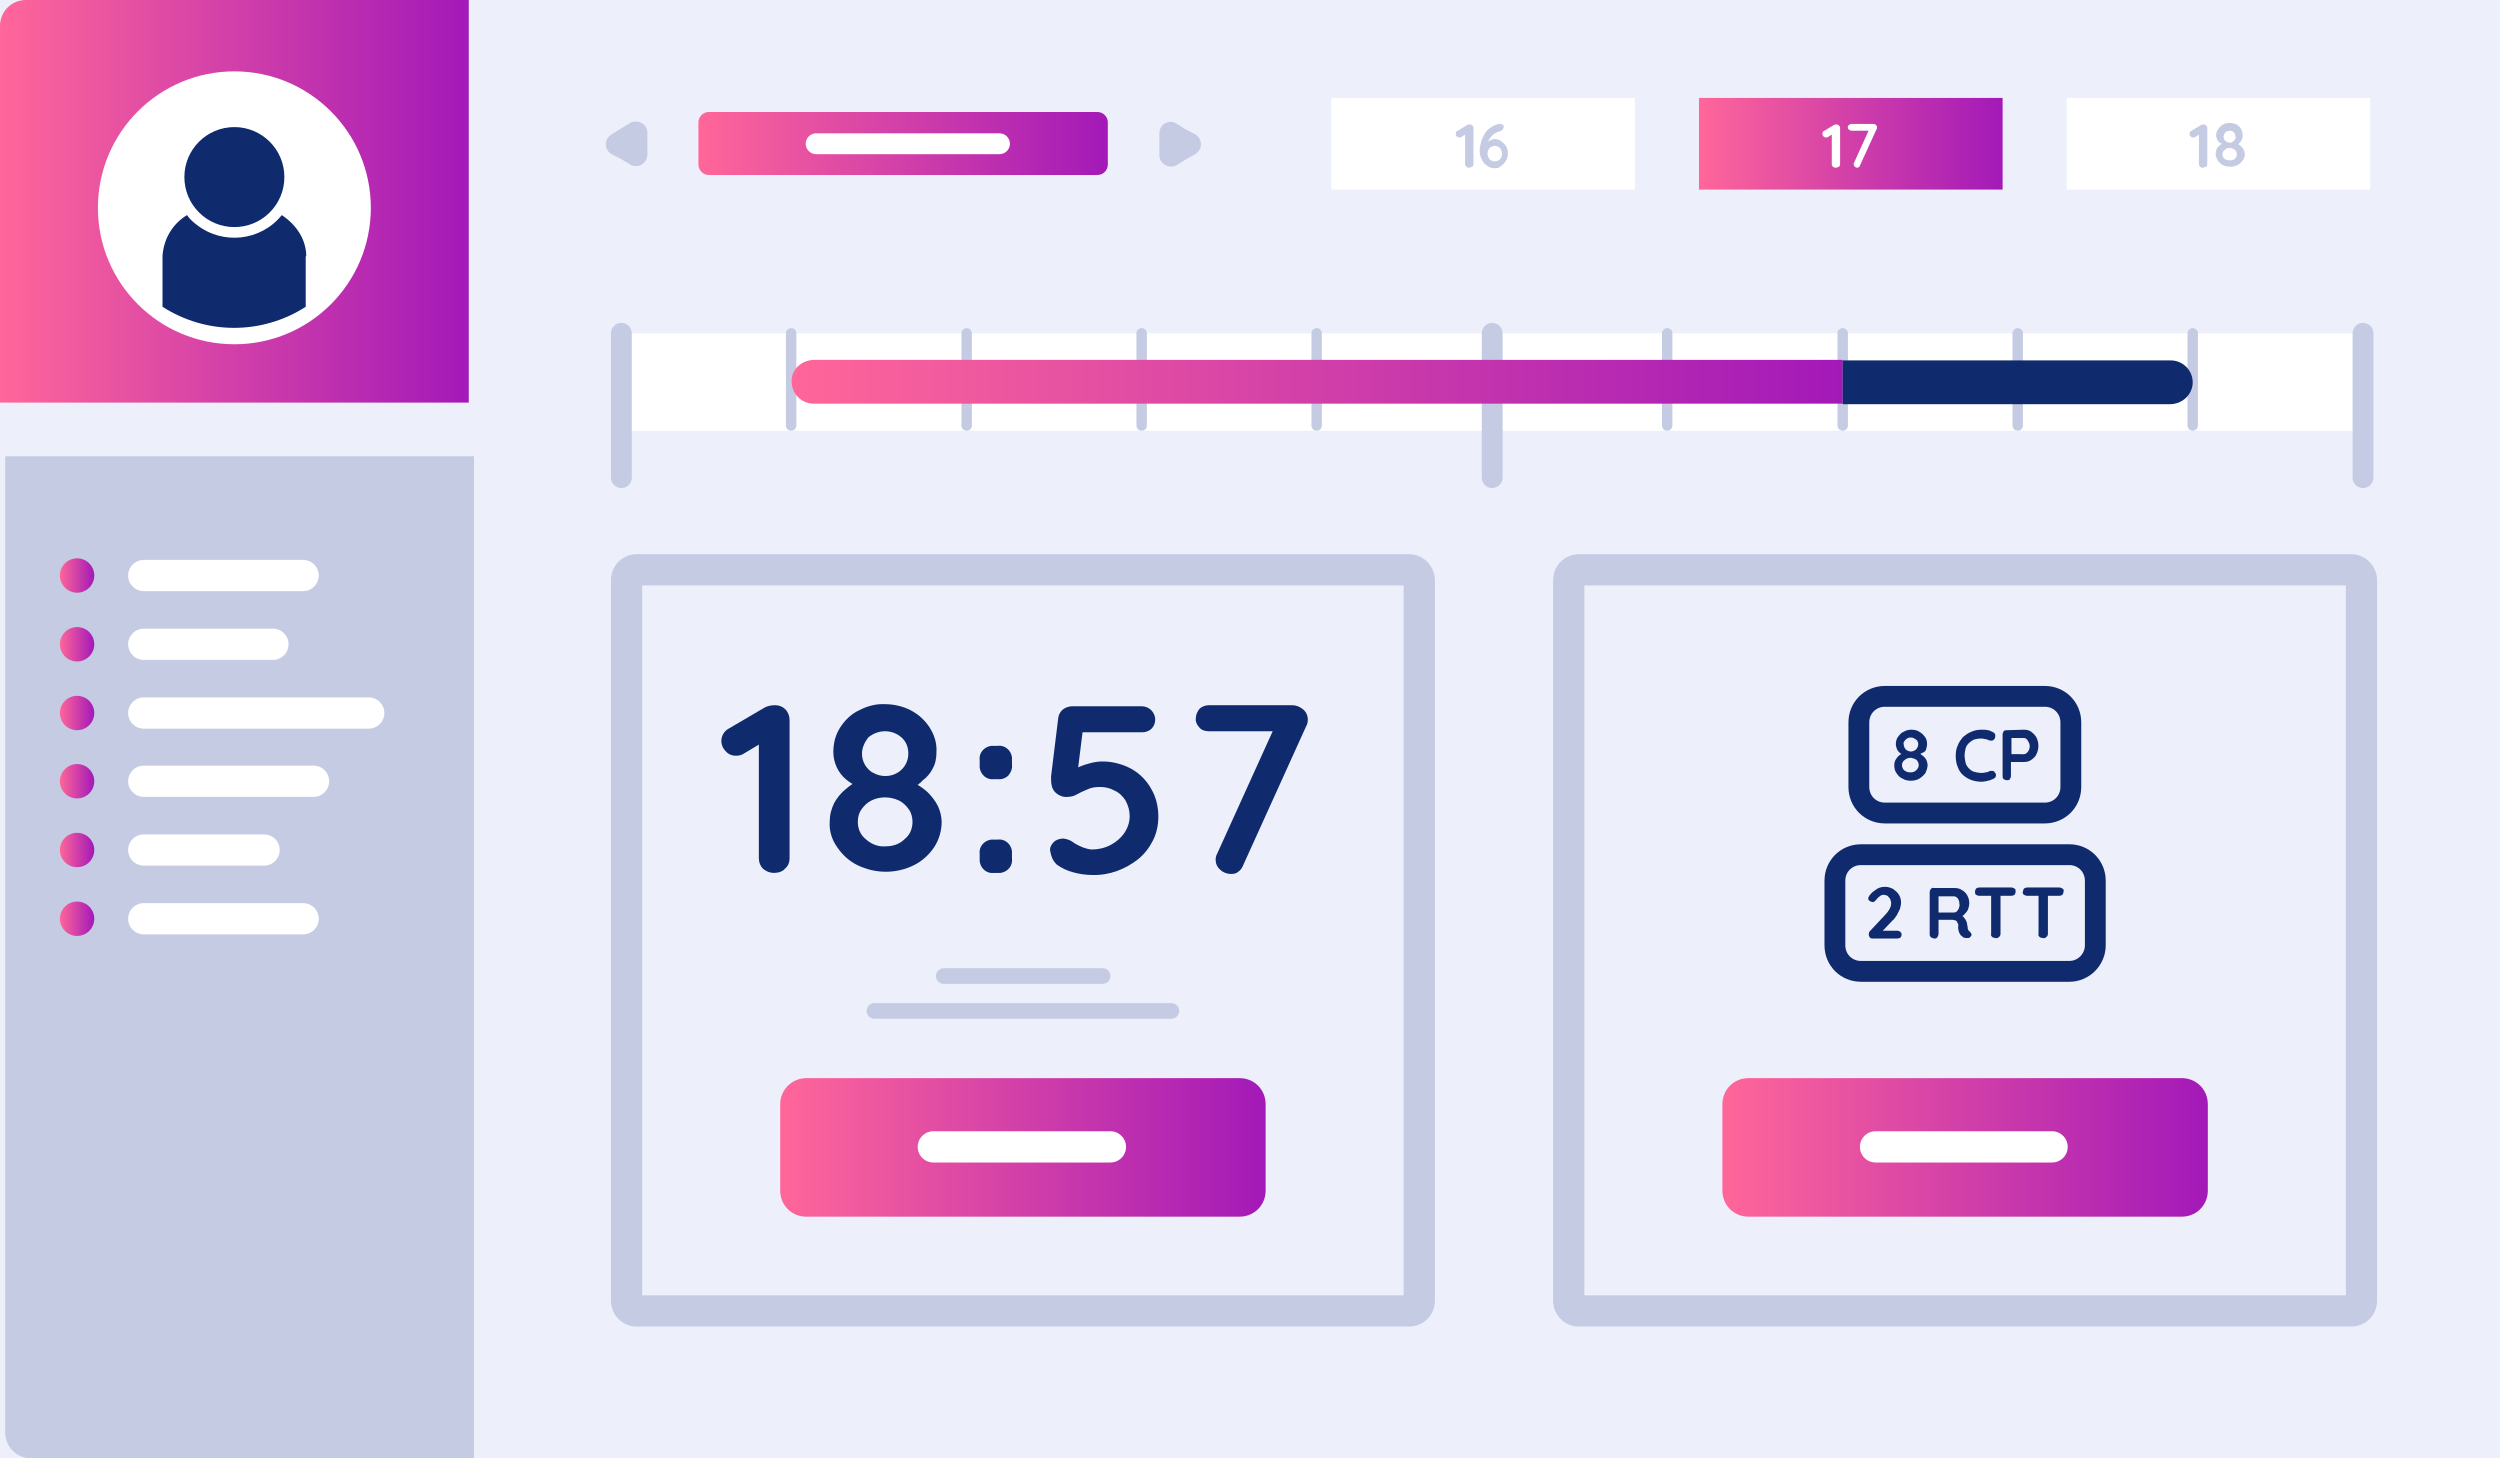 <?xml version="1.0" encoding="utf-8"?>
<!-- Generator: Adobe Illustrator 27.9.0, SVG Export Plug-In . SVG Version: 6.00 Build 0)  -->
<svg version="1.1" id="Calque_1" xmlns="http://www.w3.org/2000/svg" xmlns:xlink="http://www.w3.org/1999/xlink" x="0px" y="0px"
	 viewBox="0 0 480 280" style="enable-background:new 0 0 480 280;" xml:space="preserve">
<style type="text/css">
	.st0{fill:#EDF0FA;}
	.st1{fill:#C4CBE3;}
	.st2{fill:#0F2B6E;}
	.st3{fill:url(#SVGID_1_);}
	.st4{fill:none;stroke:#FFFFFF;stroke-width:6;stroke-linecap:round;stroke-miterlimit:10;}
	.st5{fill:url(#SVGID_00000047751910446000409070000016882259537845487243_);}
	.st6{fill:url(#SVGID_00000057829127373954293070000004932144692374189451_);}
	.st7{fill:none;stroke:#C4CBE3;stroke-width:3;stroke-linecap:round;stroke-miterlimit:10;}
	.st8{fill:url(#SVGID_00000137846109691768339640000014364507170999851665_);}
	.st9{fill:#FFFFFF;}
	.st10{fill:url(#SVGID_00000129166802762258609390000013789455685036369033_);}
	.st11{fill:url(#SVGID_00000075146603098082667810000015969001940243702434_);}
	.st12{fill:url(#SVGID_00000070114598620282522400000015807550788594565817_);}
	.st13{fill:url(#SVGID_00000033334634146579281970000010354367727686755255_);}
	.st14{fill:url(#SVGID_00000100346220972313580880000018402053686910468516_);}
	.st15{fill:none;stroke:#C4CBE3;stroke-width:4;stroke-linecap:round;stroke-linejoin:round;}
	.st16{fill:none;stroke:#C4CBE3;stroke-width:2;stroke-linecap:round;stroke-linejoin:round;}
	.st17{fill:url(#SVGID_00000058588663758052861770000012402936775490865081_);}
	.st18{fill:none;stroke:#0F2B6E;stroke-width:4;stroke-miterlimit:10;}
	.st19{fill:url(#SVGID_00000008862300100401120770000013749524434914930851_);}
	.st20{fill:url(#SVGID_00000135692788552756053610000005891016909499359157_);}
	.st21{fill:none;stroke:#FFFFFF;stroke-width:4;stroke-linecap:round;stroke-miterlimit:10;}
</style>
<rect class="st0" width="480" height="280"/>
<path class="st1" d="M269.5,112.4v136.3H123.3V112.4H269.5 M270.5,106.4H122.3c-2.8,0-5,2.2-5,5v138.3c0,2.8,2.2,5,5,5h148.2
	c2.8,0,5-2.2,5-5V111.4C275.5,108.7,273.3,106.4,270.5,106.4z"/>
<path class="st2" d="M148.6,167.6c-0.8,0-1.5-0.3-2.1-0.8c-0.5-0.5-0.8-1.2-0.8-2v-23.2l0.6,1l-3.5,2.1c-0.4,0.3-1,0.4-1.5,0.4
	c-0.8,0-1.5-0.3-2-0.9c-0.5-0.5-0.8-1.2-0.8-1.9c0-1,0.5-1.9,1.4-2.4l7-4.1c0.6-0.3,1.3-0.4,2-0.4c0.7,0,1.4,0.3,1.9,0.8
	c0.5,0.5,0.8,1.3,0.8,2v26.6c0,0.8-0.3,1.5-0.9,2C150.3,167.3,149.5,167.6,148.6,167.6z"/>
<path class="st2" d="M175.2,151.2l-0.1-1.1c1.1,0.5,2.1,1.2,3,2c0.8,0.8,1.5,1.7,2,2.7c0.4,0.9,0.7,2,0.7,3c0,1.7-0.5,3.4-1.4,4.8
	c-1,1.5-2.3,2.7-3.9,3.5c-3.4,1.7-7.4,1.7-10.9,0c-1.6-0.8-2.9-2-3.9-3.5c-1-1.4-1.5-3.1-1.4-4.8c0-1.3,0.3-2.5,0.9-3.7
	c0.6-1,1.3-1.9,2.2-2.6c0.8-0.7,1.7-1.3,2.7-1.8l-0.4,1.3c-0.8-0.3-1.6-0.8-2.2-1.3c-1.6-1.3-2.5-3.3-2.5-5.3c0-1.7,0.4-3.3,1.3-4.7
	c0.9-1.4,2.1-2.6,3.6-3.3c1.5-0.8,3.3-1.3,5-1.2c1.7,0,3.5,0.4,5,1.2c1.5,0.8,2.7,1.9,3.6,3.3c0.9,1.4,1.4,3,1.3,4.7
	c0,1.2-0.2,2.3-0.8,3.3c-0.4,0.8-1.1,1.6-1.8,2.1C176.6,150.5,175.9,150.9,175.2,151.2z M170,162.5c1.4,0,2.7-0.4,3.7-1.4
	c1-0.8,1.5-2,1.5-3.3c0-0.8-0.2-1.7-0.7-2.4c-0.5-0.7-1.1-1.3-1.9-1.7c-1.7-0.8-3.7-0.8-5.3,0c-0.8,0.4-1.4,1-1.9,1.7
	c-0.5,0.7-0.7,1.5-0.7,2.4c0,1.3,0.5,2.5,1.5,3.3C167.3,162.1,168.6,162.6,170,162.5z M165.5,144.7c0,0.8,0.2,1.5,0.6,2.2
	c0.4,0.6,0.9,1.2,1.6,1.5c0.7,0.4,1.5,0.6,2.3,0.6c1.6,0,3-0.8,3.8-2.1c0.4-0.7,0.6-1.4,0.6-2.2c0-1.2-0.4-2.3-1.3-3.1
	c-1.8-1.6-4.5-1.6-6.4,0C166,142.5,165.5,143.6,165.5,144.7L165.5,144.7z"/>
<path class="st2" d="M190.9,149.6c-1.4,0.2-2.6-0.8-2.8-2.2c0-0.2,0-0.4,0-0.6V146c-0.2-1.4,0.8-2.6,2.2-2.8c0.2,0,0.4,0,0.6,0h0.6
	c1.4-0.2,2.6,0.8,2.8,2.2c0,0.2,0,0.4,0,0.6v0.8c0.1,0.8-0.2,1.5-0.7,2.1c-0.5,0.5-1.3,0.8-2,0.7L190.9,149.6z M190.9,167.6
	c-1.4,0.2-2.6-0.8-2.8-2.2c0-0.2,0-0.4,0-0.6V164c-0.2-1.4,0.8-2.6,2.2-2.8c0.2,0,0.4,0,0.6,0h0.6c1.4-0.2,2.6,0.8,2.8,2.2
	c0,0.2,0,0.4,0,0.6v0.8c0.2,1.4-0.8,2.6-2.2,2.8c-0.2,0-0.4,0-0.6,0L190.9,167.6z"/>
<path class="st2" d="M209.7,168c-1.2,0-2.5-0.2-3.6-0.5c-1.2-0.3-2.2-0.8-3.2-1.5c-0.4-0.4-0.7-0.8-0.9-1.3c-0.2-0.5-0.3-1-0.4-1.5
	c0-0.6,0.3-1.1,0.7-1.5c0.5-0.5,1.2-0.7,1.9-0.7c0.8,0.1,1.5,0.4,2.1,0.9c0.5,0.3,1.1,0.6,1.6,0.8c0.6,0.2,1.2,0.4,1.8,0.4
	c1.2,0,2.5-0.3,3.6-0.9c1.1-0.6,2-1.4,2.6-2.3c0.6-0.9,1-2,1-3.2c0-1.1-0.3-2.1-0.8-3c-0.5-0.8-1.2-1.5-2.1-1.9
	c-0.9-0.5-1.8-0.7-2.8-0.7c-0.9,0-1.7,0.1-2.5,0.5c-0.7,0.3-1.4,0.6-1.9,0.9c-0.5,0.3-1.1,0.5-1.8,0.5c-0.8,0.1-1.6-0.2-2.2-0.7
	c-0.5-0.4-0.8-1-0.9-1.6c-0.1-0.5-0.1-1.1-0.1-1.6l1.4-11.4c0.1-0.6,0.5-1.2,0.9-1.5c0.5-0.4,1.2-0.6,1.8-0.6h13.3
	c1.4,0,2.5,1.1,2.6,2.4c0,0,0,0.1,0,0.1c0,0.7-0.2,1.3-0.7,1.8c-0.5,0.5-1.2,0.7-1.8,0.7h-11.9l0.5-0.4l-1.2,9.6l-0.6-1.7
	c0.3-0.4,0.7-0.7,1.2-0.9c0.7-0.3,1.4-0.5,2.1-0.7c0.8-0.2,1.6-0.3,2.3-0.3c1.9,0,3.8,0.5,5.5,1.4c1.6,0.9,2.9,2.2,3.8,3.8
	c1,1.7,1.4,3.5,1.4,5.4c0,1.5-0.3,3.1-1,4.5c-0.7,1.4-1.6,2.6-2.8,3.6C216.1,166.9,213,168.1,209.7,168L209.7,168z"/>
<path class="st2" d="M236.3,167.8c-0.7,0-1.5-0.3-2-0.8c-0.6-0.5-0.9-1.2-0.9-1.9c0-0.4,0.1-0.9,0.3-1.2l11.2-24.7l0.5,1.2h-13.3
	c-0.7,0-1.4-0.2-1.8-0.7c-0.5-0.5-0.8-1.2-0.7-1.8c0-0.7,0.3-1.3,0.7-1.8c0.5-0.5,1.2-0.7,1.8-0.7h16c0.8,0,1.5,0.3,2.1,0.8
	c0.6,0.5,0.9,1.2,0.9,2c0,0.4-0.1,0.9-0.3,1.2l-12.1,26.7c-0.2,0.5-0.5,1-1,1.3C237.4,167.7,236.9,167.8,236.3,167.8z"/>
<linearGradient id="SVGID_1_" gradientUnits="userSpaceOnUse" x1="149.82" y1="61.755" x2="243.02" y2="61.755" gradientTransform="matrix(1 0 0 -1 0 282)">
	<stop  offset="0" style="stop-color:#FF6699"/>
	<stop  offset="1" style="stop-color:#A319B8"/>
</linearGradient>
<path class="st3" d="M154.8,207H238c2.8,0,5,2.2,5,5v16.6c0,2.8-2.2,5-5,5h-83.2c-2.8,0-5-2.2-5-5V212
	C149.8,209.2,152.1,207,154.8,207z"/>
<line class="st4" x1="179.2" y1="220.2" x2="213.2" y2="220.2"/>
<linearGradient id="SVGID_00000119085596971933802940000011953596931464638368_" gradientUnits="userSpaceOnUse" x1="330.68" y1="61.755" x2="423.88" y2="61.755" gradientTransform="matrix(1 0 0 -1 0 282)">
	<stop  offset="0" style="stop-color:#FF6699"/>
	<stop  offset="1" style="stop-color:#A319B8"/>
</linearGradient>
<path style="fill:url(#SVGID_00000119085596971933802940000011953596931464638368_);" d="M335.7,207h83.2c2.8,0,5,2.2,5,5v16.6
	c0,2.8-2.2,5-5,5h-83.2c-2.8,0-5-2.2-5-5V212C330.7,209.2,332.9,207,335.7,207z"/>
<line class="st4" x1="360.1" y1="220.2" x2="394" y2="220.2"/>
<path class="st1" d="M1,87.6h90l0,0V280l0,0H6c-2.8,0-5-2.2-5-5V87.6L1,87.6z"/>
<linearGradient id="SVGID_00000155864787580352832610000005004184499466724762_" gradientUnits="userSpaceOnUse" x1="0" y1="243.37" x2="90" y2="243.37" gradientTransform="matrix(1 0 0 -1 0 282)">
	<stop  offset="0" style="stop-color:#FF6699"/>
	<stop  offset="1" style="stop-color:#A319B8"/>
</linearGradient>
<path style="fill:url(#SVGID_00000155864787580352832610000005004184499466724762_);" d="M5,0h85l0,0v77.3l0,0H0l0,0V5
	C0,2.2,2.2,0,5,0z"/>
<line class="st4" x1="27.6" y1="110.5" x2="58.2" y2="110.5"/>
<line class="st7" x1="181.2" y1="187.4" x2="211.7" y2="187.4"/>
<line class="st7" x1="167.9" y1="194.1" x2="224.9" y2="194.1"/>
<path class="st1" d="M450.4,112.4v136.3H304.2V112.4H450.4 M451.4,106.4H303.2c-2.8,0-5,2.2-5,5v138.3c0,2.8,2.2,5,5,5h148.2
	c2.8,0,5-2.2,5-5V111.4C456.4,108.7,454.2,106.4,451.4,106.4z"/>
<linearGradient id="SVGID_00000038413315572756643280000007526081586907335323_" gradientUnits="userSpaceOnUse" x1="11.49" y1="171.46" x2="18.06" y2="171.46" gradientTransform="matrix(1 0 0 -1 0 282)">
	<stop  offset="0" style="stop-color:#FF6699"/>
	<stop  offset="1" style="stop-color:#A319B8"/>
</linearGradient>
<circle style="fill:url(#SVGID_00000038413315572756643280000007526081586907335323_);" cx="14.8" cy="110.5" r="3.3"/>
<circle class="st9" cx="45" cy="39.9" r="26.2"/>
<line class="st4" x1="27.6" y1="123.7" x2="52.4" y2="123.7"/>
<linearGradient id="SVGID_00000177454298316105511700000013664976471538183347_" gradientUnits="userSpaceOnUse" x1="11.49" y1="158.3" x2="18.06" y2="158.3" gradientTransform="matrix(1 0 0 -1 0 282)">
	<stop  offset="0" style="stop-color:#FF6699"/>
	<stop  offset="1" style="stop-color:#A319B8"/>
</linearGradient>
<circle style="fill:url(#SVGID_00000177454298316105511700000013664976471538183347_);" cx="14.8" cy="123.7" r="3.3"/>
<line class="st4" x1="27.6" y1="136.9" x2="70.8" y2="136.9"/>
<linearGradient id="SVGID_00000016040818600545623870000012899307842557465737_" gradientUnits="userSpaceOnUse" x1="11.49" y1="145.13" x2="18.06" y2="145.13" gradientTransform="matrix(1 0 0 -1 0 282)">
	<stop  offset="0" style="stop-color:#FF6699"/>
	<stop  offset="1" style="stop-color:#A319B8"/>
</linearGradient>
<circle style="fill:url(#SVGID_00000016040818600545623870000012899307842557465737_);" cx="14.8" cy="136.9" r="3.3"/>
<line class="st4" x1="27.6" y1="150" x2="60.2" y2="150"/>
<linearGradient id="SVGID_00000061450970894419851010000010097541305776718261_" gradientUnits="userSpaceOnUse" x1="11.49" y1="131.97" x2="18.06" y2="131.97" gradientTransform="matrix(1 0 0 -1 0 282)">
	<stop  offset="0" style="stop-color:#FF6699"/>
	<stop  offset="1" style="stop-color:#A319B8"/>
</linearGradient>
<circle style="fill:url(#SVGID_00000061450970894419851010000010097541305776718261_);" cx="14.8" cy="150" r="3.3"/>
<line class="st4" x1="27.6" y1="163.2" x2="50.7" y2="163.2"/>
<linearGradient id="SVGID_00000176743333075463655030000006088570450432338102_" gradientUnits="userSpaceOnUse" x1="11.49" y1="118.81" x2="18.06" y2="118.81" gradientTransform="matrix(1 0 0 -1 0 282)">
	<stop  offset="0" style="stop-color:#FF6699"/>
	<stop  offset="1" style="stop-color:#A319B8"/>
</linearGradient>
<circle style="fill:url(#SVGID_00000176743333075463655030000006088570450432338102_);" cx="14.8" cy="163.2" r="3.3"/>
<line class="st4" x1="27.6" y1="176.4" x2="58.2" y2="176.4"/>
<linearGradient id="SVGID_00000151518367228867093040000002660407084010125745_" gradientUnits="userSpaceOnUse" x1="11.49" y1="105.65" x2="18.06" y2="105.65" gradientTransform="matrix(1 0 0 -1 0 282)">
	<stop  offset="0" style="stop-color:#FF6699"/>
	<stop  offset="1" style="stop-color:#A319B8"/>
</linearGradient>
<circle style="fill:url(#SVGID_00000151518367228867093040000002660407084010125745_);" cx="14.8" cy="176.4" r="3.3"/>
<circle class="st2" cx="45" cy="34" r="9.6"/>
<path class="st2" d="M58.8,49.2c0-3.1-1.8-6-4.7-7.9c-4,5-11.4,5.8-16.4,1.8c-0.7-0.5-1.3-1.1-1.8-1.8c-2.8,1.7-4.5,4.6-4.7,7.9v9.7
	c8.4,5.4,19.1,5.4,27.5,0V49.2z"/>
<g>
	<rect x="118.3" y="64" class="st9" width="335.4" height="18.7"/>
	<line class="st15" x1="119.3" y1="64" x2="119.3" y2="91.7"/>
	<line class="st16" x1="151.9" y1="64" x2="151.9" y2="81.7"/>
	<line class="st16" x1="185.6" y1="64" x2="185.6" y2="81.7"/>
	<line class="st16" x1="219.2" y1="64" x2="219.2" y2="81.7"/>
	<line class="st16" x1="252.8" y1="64" x2="252.8" y2="81.7"/>
	<line class="st15" x1="286.5" y1="64" x2="286.5" y2="91.7"/>
	<line class="st16" x1="320.1" y1="64" x2="320.1" y2="81.7"/>
	<line class="st16" x1="353.8" y1="64" x2="353.8" y2="81.7"/>
	<line class="st16" x1="387.4" y1="64" x2="387.4" y2="81.7"/>
	<line class="st16" x1="421" y1="64" x2="421" y2="81.7"/>
	<line class="st15" x1="453.7" y1="64" x2="453.7" y2="91.7"/>
	
		<linearGradient id="SVGID_00000008111618437020430080000012699145395853998733_" gradientUnits="userSpaceOnUse" x1="151.94" y1="208.664" x2="353.75" y2="208.664" gradientTransform="matrix(1 0 0 -1 0 282)">
		<stop  offset="0" style="stop-color:#FF6699"/>
		<stop  offset="1" style="stop-color:#A319B8"/>
	</linearGradient>
	<path style="fill:url(#SVGID_00000008111618437020430080000012699145395853998733_);" d="M156.2,69.1h197.6l0,0v8.4l0,0H156.2
		c-2.3,0-4.2-1.9-4.2-4.2l0,0C151.9,71,153.8,69.2,156.2,69.1L156.2,69.1L156.2,69.1z"/>
	<path class="st2" d="M416.8,77.6h-63l0,0v-8.4l0,0h63c2.3,0,4.2,1.9,4.2,4.2l0,0C421,75.6,419.2,77.5,416.8,77.6
		C416.8,77.6,416.8,77.6,416.8,77.6z"/>
</g>
<path class="st18" d="M392.6,156.1h-30.7c-2.8,0-5-2.2-5-5v-12.4c0-2.8,2.2-5,5-5h30.7c2.8,0,5,2.2,5,5v12.4
	C397.6,153.9,395.4,156.1,392.6,156.1z"/>
<path class="st2" d="M368.4,144.9v-0.3c0.3,0.1,0.6,0.4,0.9,0.6c0.2,0.2,0.5,0.5,0.6,0.8c0.1,0.3,0.2,0.6,0.2,0.9
	c0,0.5-0.2,1-0.4,1.5c-0.3,0.4-0.7,0.8-1.2,1.1c-0.5,0.3-1.1,0.4-1.6,0.4c-0.6,0-1.1-0.1-1.6-0.4c-0.5-0.2-0.9-0.6-1.2-1.1
	c-0.3-0.4-0.4-0.9-0.4-1.5c0-0.4,0.1-0.8,0.3-1.1c0.2-0.3,0.4-0.6,0.7-0.8c0.3-0.2,0.5-0.4,0.8-0.5l-0.1,0.4
	c-0.2-0.1-0.5-0.2-0.7-0.4c-0.2-0.2-0.4-0.4-0.5-0.7c-0.1-0.3-0.2-0.6-0.2-0.9c0-0.5,0.1-1,0.4-1.4c0.3-0.4,0.6-0.8,1.1-1
	c0.5-0.3,1-0.4,1.5-0.4c0.5,0,1.1,0.1,1.5,0.4c0.4,0.2,0.8,0.6,1.1,1c0.3,0.4,0.4,0.9,0.4,1.4c0,0.3-0.1,0.7-0.2,1
	c-0.1,0.3-0.3,0.5-0.6,0.6C368.8,144.7,368.6,144.8,368.4,144.9z M366.8,148.3c0.4,0,0.8-0.1,1.1-0.4c0.3-0.3,0.5-0.6,0.5-1
	c0-0.3-0.1-0.5-0.2-0.7c-0.1-0.2-0.3-0.4-0.6-0.5c-0.3-0.1-0.5-0.2-0.8-0.2c-0.3,0-0.6,0.1-0.8,0.2c-0.2,0.1-0.4,0.3-0.6,0.5
	c-0.4,0.6-0.2,1.3,0.2,1.7C366,148.2,366.4,148.3,366.8,148.3z M365.5,142.9c0,0.2,0.1,0.5,0.2,0.7c0.1,0.2,0.3,0.4,0.5,0.5
	c0.2,0.1,0.5,0.2,0.7,0.2c0.2,0,0.5-0.1,0.7-0.2c0.2-0.1,0.4-0.3,0.5-0.5c0.1-0.2,0.2-0.4,0.2-0.7c0-0.3-0.1-0.7-0.4-0.9
	c-0.3-0.2-0.6-0.4-1-0.4c-0.4,0-0.7,0.1-1,0.4C365.6,142.3,365.4,142.6,365.5,142.9L365.5,142.9z"/>
<path class="st2" d="M382.7,140.6c0.2,0.1,0.4,0.3,0.4,0.6c0,0.3,0,0.5-0.2,0.7c-0.1,0.2-0.3,0.3-0.5,0.3c-0.2,0-0.4,0-0.6-0.1
	c-0.2-0.1-0.5-0.2-0.7-0.2c-0.3-0.1-0.5-0.1-0.8-0.1c-0.5,0-0.9,0.1-1.3,0.2c-0.4,0.2-0.7,0.4-1,0.7c-0.3,0.3-0.5,0.6-0.6,1
	c-0.1,0.4-0.2,0.9-0.2,1.3c0,0.5,0.1,1,0.2,1.5c0.1,0.4,0.4,0.8,0.7,1.1c0.3,0.3,0.6,0.5,1,0.6c0.4,0.1,0.8,0.2,1.3,0.2
	c0.3,0,0.5,0,0.8-0.1c0.3,0,0.5-0.1,0.7-0.2c0.2-0.1,0.4-0.1,0.6-0.1c0.2,0,0.4,0.1,0.5,0.3c0.2,0.2,0.3,0.5,0.2,0.7
	c0,0.2-0.2,0.4-0.4,0.5c-0.2,0.1-0.5,0.2-0.7,0.3c-0.3,0.1-0.5,0.1-0.8,0.2c-0.3,0-0.5,0.1-0.8,0.1c-0.6,0-1.3-0.1-1.9-0.3
	c-0.6-0.2-1.1-0.5-1.6-0.9c-0.5-0.4-0.9-1-1.1-1.6c-0.3-0.7-0.4-1.4-0.4-2.2c0-0.7,0.1-1.4,0.4-2c0.2-0.6,0.6-1.1,1-1.6
	c0.5-0.4,1-0.8,1.6-1c0.6-0.3,1.3-0.4,2-0.4c0.4,0,0.8,0,1.2,0.1C381.9,140.2,382.3,140.4,382.7,140.6z"/>
<path class="st2" d="M388.6,140.1c0.5,0,1,0.1,1.4,0.4c0.4,0.3,0.8,0.7,1,1.1c0.5,1,0.5,2.2,0,3.2c-0.2,0.5-0.6,0.8-1,1.1
	c-0.4,0.3-0.9,0.4-1.4,0.4H386l0.1-0.2v2.9c0,0.2-0.1,0.4-0.2,0.6c-0.1,0.2-0.4,0.2-0.6,0.2c-0.2,0-0.4-0.1-0.6-0.2
	c-0.2-0.2-0.2-0.4-0.2-0.6v-8c0-0.2,0.1-0.4,0.2-0.6c0.2-0.2,0.4-0.2,0.6-0.2L388.6,140.1z M388.6,144.8c0.2,0,0.4-0.1,0.5-0.2
	c0.6-0.5,0.8-1.4,0.4-2.1c-0.1-0.2-0.2-0.4-0.4-0.6c-0.1-0.1-0.3-0.2-0.5-0.2H386l0.2-0.2v3.5l-0.1-0.2L388.6,144.8z"/>
<path class="st18" d="M397.3,186.5h-40c-2.8,0-5-2.2-5-5v-12.4c0-2.8,2.2-5,5-5h40c2.8,0,5,2.2,5,5v12.4
	C402.3,184.2,400.1,186.5,397.3,186.5z"/>
<path class="st2" d="M364.3,178.7c0.4,0,0.8,0.3,0.8,0.7c0,0,0,0,0,0.1c0,0.2-0.1,0.4-0.2,0.5c-0.1,0.1-0.4,0.2-0.6,0.2h-4.7
	c-0.2,0-0.4,0-0.6-0.2c-0.1-0.2-0.2-0.4-0.2-0.6c0-0.2,0.1-0.5,0.2-0.6l3-3.2c0.3-0.3,0.6-0.7,0.8-1.1c0.2-0.3,0.3-0.7,0.3-1.1
	c0-0.3-0.1-0.5-0.2-0.8c-0.1-0.2-0.3-0.4-0.5-0.6c-0.2-0.1-0.5-0.2-0.7-0.2c-0.3,0-0.6,0.1-0.8,0.3c-0.3,0.2-0.5,0.4-0.7,0.7
	c-0.1,0.1-0.2,0.2-0.3,0.3c-0.1,0-0.2,0.1-0.3,0.1c-0.2,0-0.4-0.1-0.6-0.2c-0.2-0.1-0.3-0.3-0.3-0.5c0-0.2,0.1-0.3,0.2-0.5
	c0.1-0.2,0.3-0.3,0.4-0.5c0.4-0.4,0.8-0.6,1.2-0.9c1-0.5,2.1-0.4,3,0.1c0.4,0.3,0.8,0.6,1.1,1.1c0.3,0.5,0.4,1,0.4,1.5
	c0,0.4-0.1,0.8-0.2,1.2c-0.2,0.4-0.4,0.8-0.6,1.2c-0.3,0.4-0.5,0.8-0.9,1.1l-1.9,2l-0.1-0.1L364.3,178.7z"/>
<path class="st2" d="M371.5,180.2c-0.3,0-0.5-0.1-0.7-0.2c-0.2-0.1-0.3-0.4-0.3-0.6v-8.1c0-0.2,0.1-0.4,0.2-0.6
	c0.2-0.2,0.4-0.3,0.6-0.2h4c0.5,0,1,0.1,1.4,0.4c0.4,0.2,0.8,0.6,1,1c0.3,0.5,0.4,1,0.4,1.6c0,0.3-0.1,0.7-0.2,1
	c-0.1,0.3-0.3,0.6-0.6,0.9c-0.2,0.3-0.5,0.5-0.8,0.6v-0.3c0.2,0.1,0.5,0.3,0.6,0.5c0.2,0.2,0.3,0.4,0.4,0.6c0.1,0.2,0.2,0.5,0.2,0.7
	c0,0.2,0.1,0.4,0.1,0.6c0,0.2,0,0.3,0.1,0.4c0,0.1,0.1,0.2,0.2,0.3c0.2,0.1,0.3,0.3,0.4,0.5c0.1,0.2,0,0.4-0.2,0.6
	c-0.1,0.1-0.2,0.2-0.4,0.2c-0.2,0-0.3,0-0.5,0c-0.1,0-0.3-0.1-0.4-0.1c-0.2-0.1-0.3-0.3-0.5-0.4c-0.2-0.2-0.3-0.5-0.4-0.7
	c-0.1-0.4-0.2-0.8-0.1-1.2c0-0.2,0-0.3-0.1-0.4c-0.1-0.1-0.1-0.3-0.2-0.4c-0.1-0.1-0.2-0.2-0.4-0.2c-0.2-0.1-0.4-0.1-0.6-0.1H372
	l0.2-0.3v3c0,0.2-0.1,0.4-0.2,0.6C371.9,180.1,371.7,180.2,371.5,180.2z M372,175.2h3.2c0.2,0,0.4-0.1,0.5-0.2
	c0.2-0.2,0.3-0.4,0.4-0.6c0.1-0.3,0.2-0.6,0.1-0.9c0-0.4-0.1-0.7-0.3-1c-0.2-0.2-0.4-0.4-0.7-0.4H372l0.2-0.4v3.9L372,175.2z"/>
<path class="st2" d="M380,172c-0.2,0-0.4-0.1-0.6-0.2c-0.2-0.1-0.2-0.4-0.2-0.6c0-0.2,0.1-0.4,0.2-0.6c0.2-0.1,0.4-0.2,0.6-0.2h6.2
	c0.2,0,0.4,0.1,0.6,0.2c0.2,0.1,0.2,0.4,0.2,0.6c0,0.2-0.1,0.4-0.2,0.6c-0.2,0.1-0.4,0.2-0.6,0.2H380z M383.1,180.1
	c-0.2,0-0.5-0.1-0.6-0.2c-0.2-0.2-0.3-0.4-0.2-0.6v-8.1h1.8v8.1c0,0.2-0.1,0.5-0.3,0.6C383.6,180.1,383.4,180.2,383.1,180.1
	L383.1,180.1z"/>
<path class="st2" d="M389.2,172c-0.2,0-0.4-0.1-0.6-0.2c-0.2-0.1-0.3-0.4-0.2-0.6c0-0.2,0.1-0.4,0.2-0.6c0.2-0.1,0.4-0.2,0.6-0.2
	h6.2c0.2,0,0.4,0.1,0.6,0.2c0.2,0.1,0.3,0.4,0.2,0.6c0,0.2-0.1,0.4-0.2,0.6c-0.2,0.1-0.4,0.2-0.6,0.2H389.2z M392.2,180.1
	c-0.2,0-0.5-0.1-0.6-0.2c-0.2-0.2-0.3-0.4-0.2-0.6v-8.1h1.8v8.1c0,0.2-0.1,0.5-0.3,0.6C392.7,180.1,392.5,180.2,392.2,180.1
	L392.2,180.1z"/>
<g>
	<rect x="255.6" y="18.8" class="st9" width="58.3" height="17.6"/>
	
		<linearGradient id="SVGID_00000083810024691633848700000014209123894068234896_" gradientUnits="userSpaceOnUse" x1="326.206" y1="254.429" x2="384.526" y2="254.429" gradientTransform="matrix(1 0 0 -1 0 282)">
		<stop  offset="0" style="stop-color:#FF6699"/>
		<stop  offset="1" style="stop-color:#A319B8"/>
	</linearGradient>
	
		<rect x="326.2" y="18.8" style="fill:url(#SVGID_00000083810024691633848700000014209123894068234896_);" width="58.3" height="17.6"/>
	<rect x="396.8" y="18.8" class="st9" width="58.3" height="17.6"/>
	<path class="st1" d="M282,32.2c-0.2,0-0.4-0.1-0.5-0.2c-0.1-0.1-0.2-0.3-0.2-0.5v-6.1l0.2,0.3l-0.9,0.6c-0.1,0.1-0.3,0.1-0.4,0.1
		c-0.2,0-0.4-0.1-0.5-0.2c-0.1-0.1-0.2-0.3-0.2-0.5c0-0.3,0.1-0.5,0.4-0.6l1.8-1.1c0.2-0.1,0.3-0.1,0.5-0.1c0.2,0,0.4,0.1,0.5,0.2
		c0.1,0.1,0.2,0.3,0.2,0.5v6.9c0,0.2-0.1,0.4-0.2,0.5C282.4,32.1,282.2,32.2,282,32.2z"/>
	<path class="st1" d="M287,32.3c-0.4,0-0.8-0.1-1.2-0.3c-0.3-0.2-0.6-0.4-0.9-0.7c-0.2-0.3-0.4-0.7-0.6-1.1
		c-0.1-0.4-0.2-0.8-0.2-1.2c0-0.3,0-0.7,0.1-1c0.1-0.4,0.2-0.8,0.3-1.2c0.2-0.4,0.4-0.9,0.6-1.2c0.6-0.9,1.5-1.5,2.6-1.8h0.3
		c0.2,0,0.3,0.1,0.5,0.1c0.2,0.1,0.2,0.3,0.2,0.5c0,0.2-0.1,0.3-0.2,0.5c-0.1,0.1-0.3,0.2-0.5,0.3c-0.3,0.1-0.6,0.2-0.8,0.3
		c-0.6,0.3-1,0.8-1.3,1.3c-0.2,0.3-0.3,0.6-0.4,0.9h-0.3c0.1-0.2,0.3-0.3,0.4-0.4c0.2-0.2,0.4-0.3,0.6-0.4c0.3-0.1,0.5-0.2,0.8-0.2
		c0.3,0,0.6,0.1,0.9,0.2c0.3,0.2,0.6,0.4,0.8,0.6c0.3,0.3,0.5,0.6,0.6,0.9c0.2,0.3,0.2,0.7,0.2,1.1c0,0.5-0.1,1-0.4,1.4
		c-0.2,0.4-0.6,0.8-1,1C288,32.2,287.5,32.3,287,32.3z M287,31c0.2,0,0.5-0.1,0.7-0.2c0.2-0.1,0.4-0.3,0.5-0.5
		c0.1-0.2,0.2-0.5,0.2-0.8c0-0.3-0.1-0.5-0.2-0.8c-0.1-0.2-0.3-0.4-0.5-0.5c-0.2-0.1-0.4-0.2-0.7-0.2c-0.2,0-0.5,0.1-0.7,0.2
		c-0.2,0.1-0.4,0.3-0.5,0.5c-0.1,0.2-0.2,0.5-0.2,0.8c0,0.3,0.1,0.5,0.2,0.8c0.1,0.2,0.3,0.4,0.5,0.5C286.5,30.9,286.7,31,287,31z"
		/>
	<path class="st9" d="M352.4,32.2c-0.2,0-0.4-0.1-0.5-0.2c-0.1-0.1-0.2-0.3-0.2-0.5v-6.1l0.2,0.3l-0.9,0.6c-0.1,0.1-0.2,0.1-0.4,0.1
		c-0.2,0-0.4-0.1-0.5-0.2c-0.1-0.1-0.2-0.3-0.2-0.5c0-0.3,0.1-0.5,0.4-0.6l1.8-1.1c0.2-0.1,0.3-0.1,0.5-0.1c0.2,0,0.4,0.1,0.5,0.2
		c0.1,0.1,0.2,0.3,0.2,0.5v6.9c0,0.2-0.1,0.4-0.2,0.5C352.9,32.1,352.7,32.2,352.4,32.2z"/>
	<path class="st9" d="M356.6,32.2c-0.2,0-0.4-0.1-0.5-0.2c-0.1-0.1-0.2-0.3-0.2-0.5c0-0.1,0-0.2,0.1-0.3l2.9-6.4l0.1,0.3h-3.5
		c-0.2,0-0.3-0.1-0.5-0.2c-0.3-0.2-0.3-0.7,0-0.9c0,0,0,0,0,0c0.1-0.1,0.3-0.2,0.5-0.2h4.2c0.2,0,0.4,0.1,0.5,0.2
		c0.1,0.1,0.2,0.3,0.2,0.5c0,0.1,0,0.2-0.1,0.3l-3.2,7c0,0.1-0.1,0.3-0.3,0.3C356.9,32.2,356.7,32.2,356.6,32.2z"/>
	<path class="st1" d="M422.9,32.2c-0.2,0-0.4-0.1-0.5-0.2c-0.1-0.1-0.2-0.3-0.2-0.5v-6.1l0.2,0.3l-0.9,0.6c-0.1,0.1-0.2,0.1-0.4,0.1
		c-0.2,0-0.4-0.1-0.5-0.2c-0.1-0.1-0.2-0.3-0.2-0.5c0-0.3,0.1-0.5,0.4-0.6l1.8-1.1c0.2-0.1,0.3-0.1,0.5-0.1c0.2,0,0.4,0.1,0.5,0.2
		c0.1,0.1,0.2,0.3,0.2,0.5v6.9c0,0.2-0.1,0.4-0.2,0.5C423.3,32.1,423.1,32.2,422.9,32.2z"/>
	<path class="st1" d="M429.5,27.9v-0.3c0.3,0.1,0.6,0.3,0.8,0.5c0.2,0.2,0.4,0.4,0.5,0.7c0.1,0.2,0.2,0.5,0.2,0.8
		c0,0.4-0.1,0.9-0.4,1.2c-0.3,0.4-0.6,0.7-1,0.9c-0.4,0.2-0.9,0.3-1.4,0.3c-0.5,0-1-0.1-1.4-0.3c-0.4-0.2-0.7-0.5-1-0.9
		c-0.2-0.4-0.4-0.8-0.4-1.2c0-0.3,0.1-0.7,0.2-1c0.1-0.3,0.4-0.5,0.6-0.7c0.2-0.2,0.5-0.3,0.7-0.5l-0.1,0.3
		c-0.2-0.1-0.4-0.2-0.6-0.3c-0.2-0.2-0.4-0.3-0.5-0.6c-0.1-0.3-0.2-0.5-0.2-0.8c0-0.4,0.1-0.9,0.4-1.2c0.2-0.4,0.6-0.7,0.9-0.9
		c0.8-0.4,1.8-0.4,2.6,0c0.4,0.2,0.7,0.5,0.9,0.9c0.2,0.4,0.3,0.8,0.3,1.2c0,0.3-0.1,0.6-0.2,0.9c-0.1,0.2-0.3,0.4-0.5,0.6
		C429.9,27.7,429.7,27.8,429.5,27.9z M428.1,30.8c0.4,0,0.7-0.1,1-0.3c0.4-0.4,0.5-1,0.2-1.5c-0.1-0.2-0.3-0.3-0.5-0.4
		c-0.2-0.1-0.5-0.2-0.7-0.2c-0.2,0-0.5,0-0.7,0.2c-0.2,0.1-0.4,0.3-0.5,0.4c-0.1,0.2-0.2,0.4-0.2,0.6c0,0.3,0.1,0.6,0.4,0.9
		C427.4,30.7,427.8,30.8,428.1,30.8z M426.9,26.2c0,0.4,0.2,0.8,0.6,1c0.2,0.1,0.4,0.2,0.6,0.2c0.2,0,0.4,0,0.6-0.2
		c0.2-0.1,0.3-0.2,0.4-0.4c0.1-0.2,0.2-0.4,0.1-0.6c0-0.3-0.1-0.6-0.3-0.8c-0.2-0.2-0.5-0.3-0.8-0.3c-0.3,0-0.6,0.1-0.8,0.3
		C427.1,25.6,427,25.9,426.9,26.2L426.9,26.2z"/>
	<path class="st1" d="M117.4,29.6c-1-0.6-1.4-1.9-0.8-3c0.2-0.3,0.5-0.6,0.8-0.8l1.8-1.1l1.8-1.1c1-0.6,2.4-0.2,3,0.8
		c0.2,0.3,0.3,0.7,0.3,1.1v4.2c0,1.2-1,2.2-2.2,2.2c-0.4,0-0.8-0.1-1.1-0.3l-1.8-1.1L117.4,29.6z"/>
	<path class="st1" d="M229.5,25.8c1,0.6,1.4,1.9,0.8,3c-0.2,0.3-0.5,0.6-0.8,0.8l-1.8,1l-1.8,1.1c-1,0.6-2.4,0.2-3-0.8
		c-0.2-0.3-0.3-0.7-0.3-1.1v-4.2c0-1.2,0.9-2.2,2.1-2.2c0.4,0,0.8,0.1,1.1,0.3l1.8,1.1L229.5,25.8z"/>
	
		<linearGradient id="SVGID_00000085960632837699198460000009369114262972574610_" gradientUnits="userSpaceOnUse" x1="134.184" y1="254.434" x2="212.734" y2="254.434" gradientTransform="matrix(1 0 0 -1 0 282)">
		<stop  offset="0" style="stop-color:#FF6699"/>
		<stop  offset="1" style="stop-color:#A319B8"/>
	</linearGradient>
	<path style="fill:url(#SVGID_00000085960632837699198460000009369114262972574610_);" d="M210.7,33.6h-74.6c-1.1,0-2-0.9-2-2v-8.1
		c0-1.1,0.9-2,2-2h74.6c1.1,0,2,0.9,2,2v8.1C212.7,32.7,211.8,33.6,210.7,33.6z"/>
	<line class="st21" x1="156.7" y1="27.6" x2="191.9" y2="27.6"/>
</g>
</svg>
